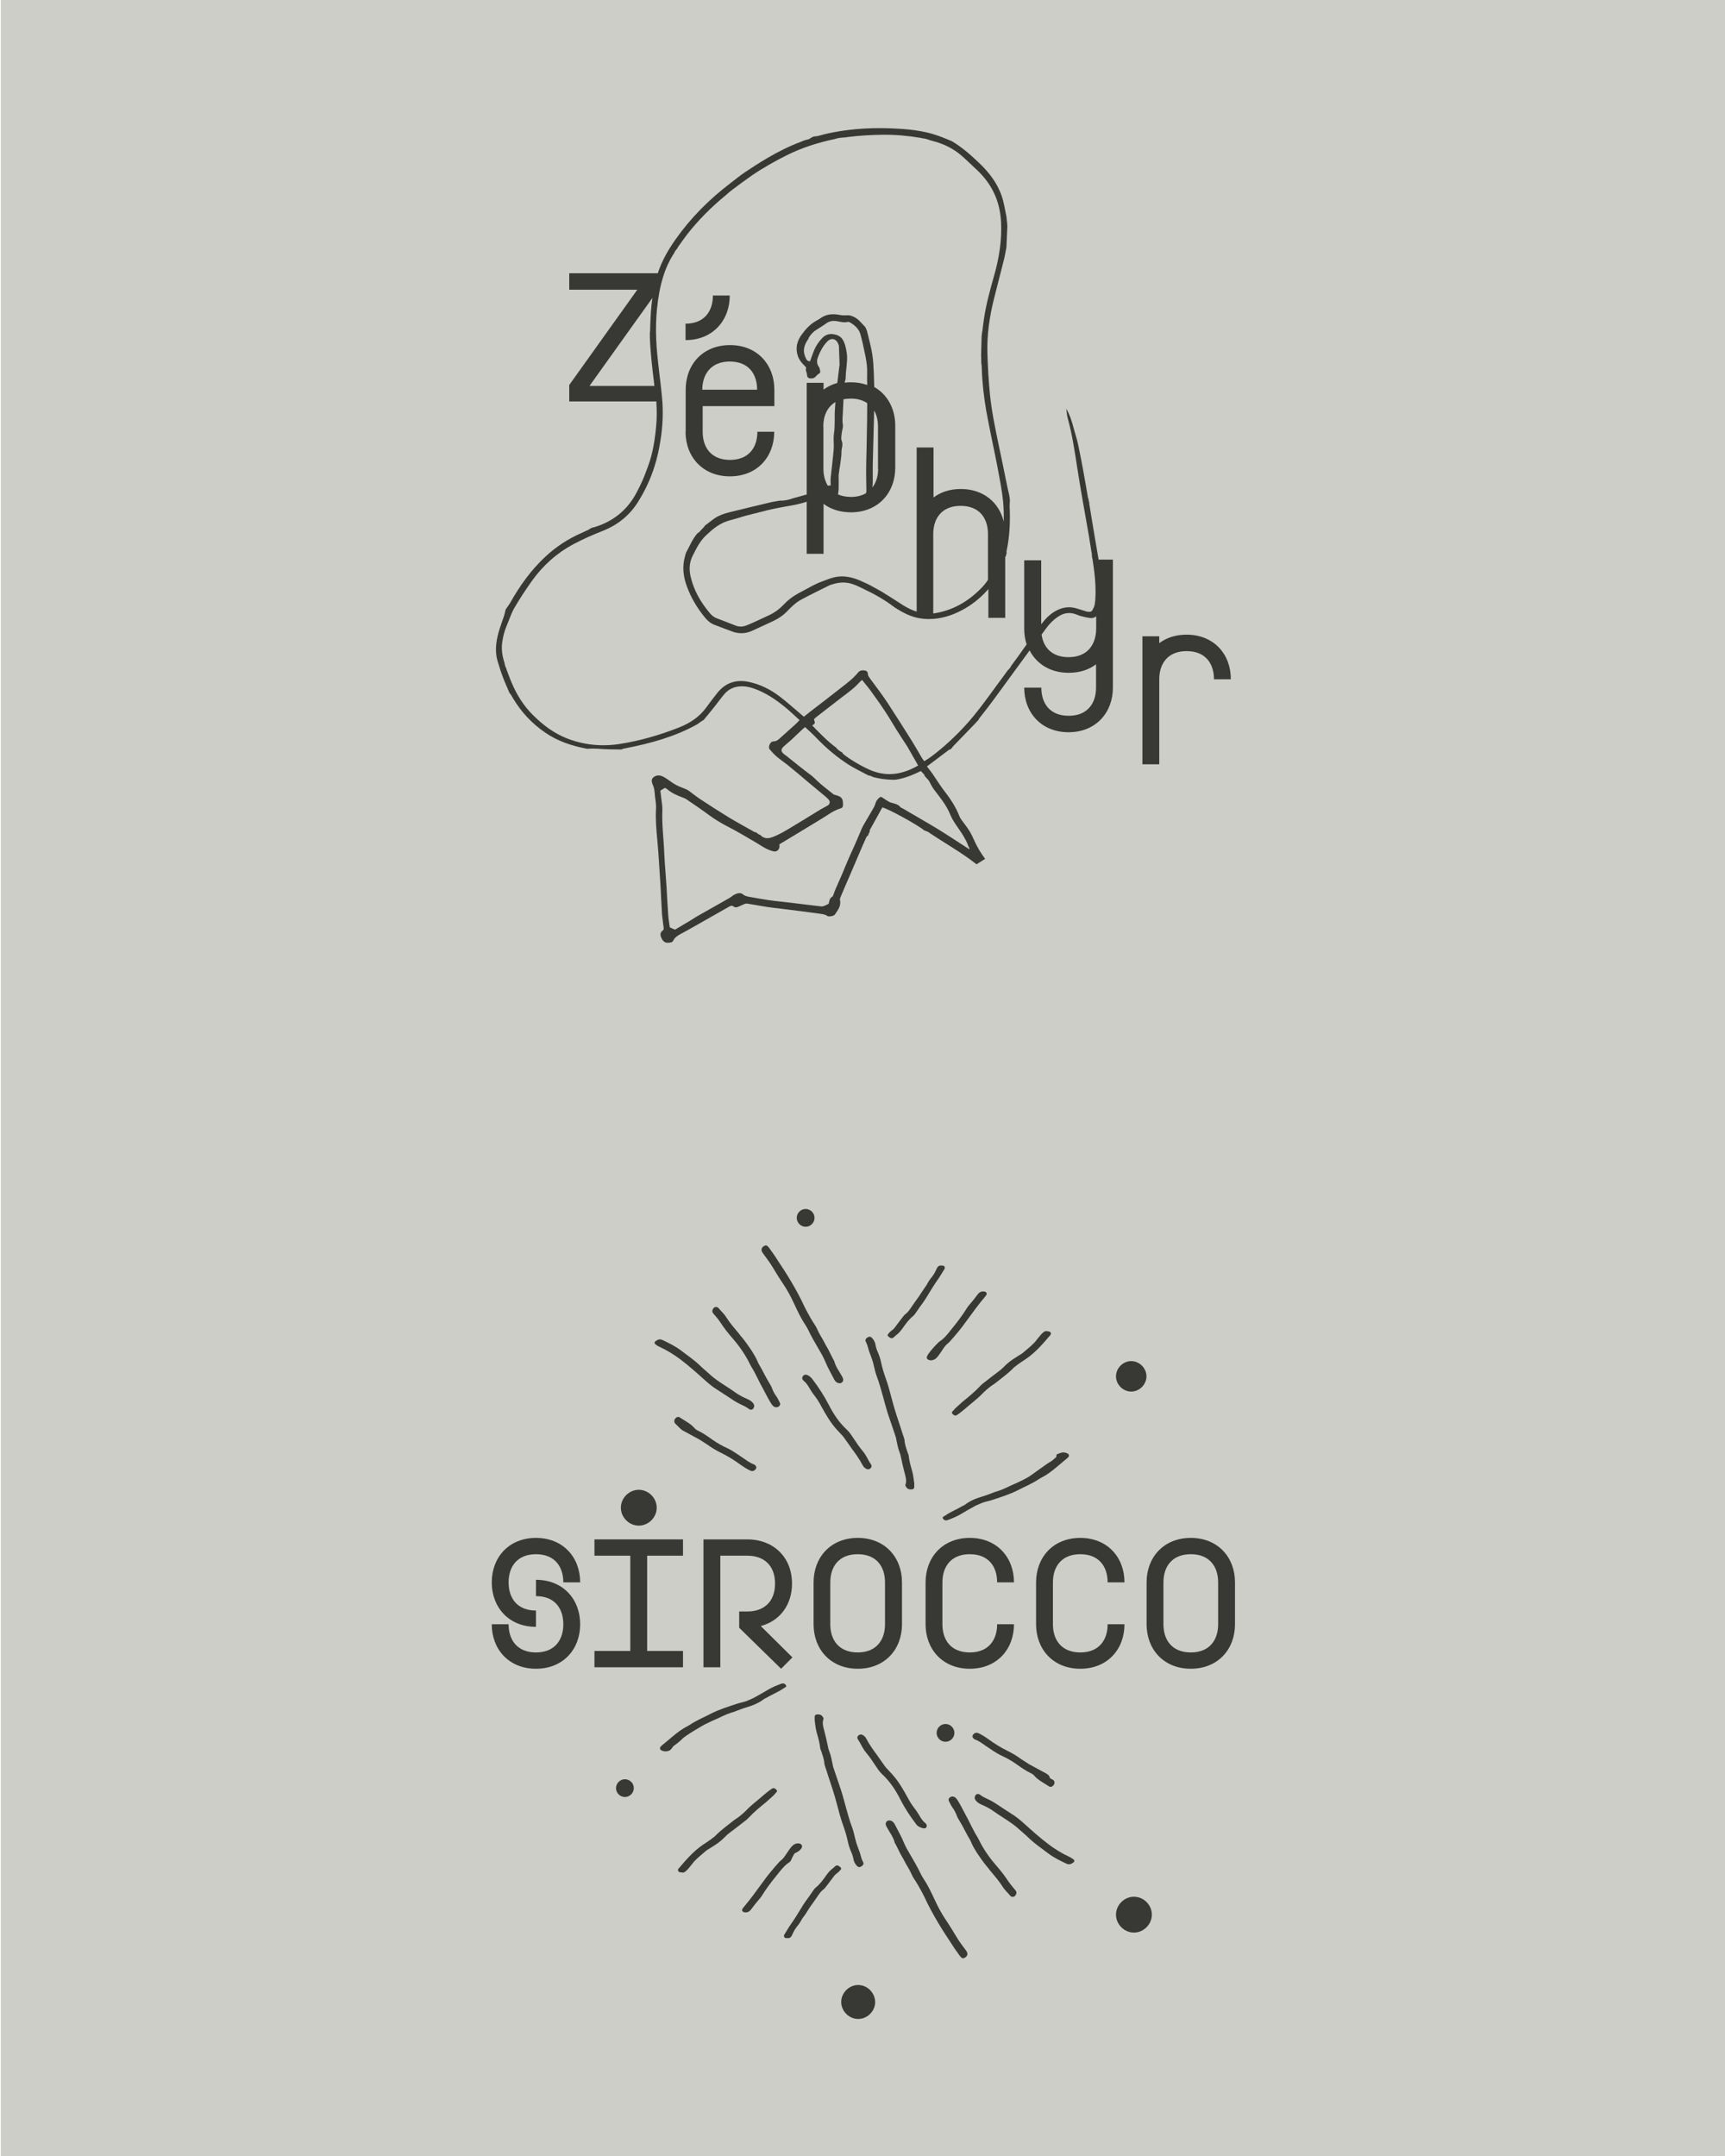 <svg enable-background="new 0 0 1280 1600" height="1600" viewBox="0 0 1280 1600" width="1280" xmlns="http://www.w3.org/2000/svg"><path d="m.6 0h1280v1600h-1280z" fill="#cdcec8"/><g fill="#383835"><path d="m397.7 1172.4v12.1c13.9 0 20.3 9.1 20.3 20.9s-6.5 20.9-20.3 20.9-20.3-9.1-20.3-20.9h-12.5c0 18.6 12.7 33 32.8 33s32.8-14.4 32.8-33-12.7-33-32.8-33z"/><path d="m397.7 1141.3c-20.1 0-32.8 14.4-32.8 33s12.7 33 32.8 33v-12.1c-13.9 0-20.3-9.1-20.3-20.9s6.5-20.9 20.3-20.9 20.3 9.1 20.3 20.9h12.5c0-18.6-12.7-33-32.8-33z"/><path d="m506.8 1225.2h-26.6v-70.7h26.6v-12.1h-65.7v12.1h26.6v70.7h-26.6v12.1h65.7z"/><path d="m474 1132.2c7.2 0 13.3-6.1 13.3-13.3s-6.1-13.3-13.3-13.3-13.3 6.1-13.3 13.3 6.1 13.3 13.3 13.3z"/><path d="m554.6 1195.9h-6.1v12.1l31.1 30.4 8.4-8.4-23.5-23.3c13.7-3.6 23.2-15.2 23.2-31.5 0-20.1-14.4-32.8-33-32.8h-32.7v94.9h12.5v-82.8h20.1c11.8 0 20.5 6.8 20.5 20.7s-8.7 20.7-20.5 20.7z"/><path d="m669.3 1205.4v-31.1c0-18.6-12.7-33-32.8-33s-32.8 14.4-32.8 33v31.1c0 18.6 12.7 33 32.8 33s32.8-14.4 32.8-33zm-53.2 0v-31.1c0-11.8 6.5-20.9 20.3-20.9 13.9 0 20.3 9.1 20.3 20.9v31.1c0 11.8-6.5 20.9-20.3 20.9s-20.3-9.1-20.3-20.9z"/><path d="m752.4 1205.4h-12.5c0 11.8-6.5 20.9-20.3 20.9-13.9 0-20.3-9.1-20.3-20.9v-31.1c0-11.8 6.5-20.9 20.3-20.9 13.9 0 20.3 9.1 20.3 20.9h12.5c0-18.6-12.7-33-32.8-33s-32.8 14.4-32.8 33v31.1c0 18.6 12.7 33 32.8 33s32.8-14.4 32.8-33z"/><path d="m821.9 1205.4c0 11.8-6.5 20.9-20.3 20.9s-20.3-9.1-20.3-20.9v-31.1c0-11.8 6.5-20.9 20.3-20.9s20.3 9.1 20.3 20.9h12.5c0-18.6-12.7-33-32.8-33s-32.8 14.4-32.8 33v31.1c0 18.6 12.7 33 32.8 33s32.8-14.4 32.8-33z"/><path d="m883.6 1141.3c-20.1 0-32.8 14.4-32.8 33v31.1c0 18.6 12.7 33 32.8 33s32.8-14.4 32.8-33v-31.1c0-18.6-12.7-33-32.8-33zm20.3 64.1c0 11.8-6.5 20.9-20.3 20.9s-20.3-9.1-20.3-20.9v-31.1c0-11.8 6.5-20.9 20.3-20.9s20.3 9.1 20.3 20.9z"/><path d="m573.2 940.2c2.6 4.3 5.2 8.6 8 12.7 3.1 4.6 5.7 9.5 8 14.5 2.5 5.3 4.9 10.6 8.2 15.5.9 1.4 1.8 2.9 2.5 4.4 2.2 4.7 4.9 9.2 7.5 13.7 1.8 3 3.6 6.1 4.9 9.3 1.9 4.6 4.4 9 6.7 13.4.7 1.4 1.9 2.6 3.7 2.8 1.6.2 2.9-.9 3-2.5 0-.9-.4-1.6-.8-2.4-2-3.8-4.9-7.3-5.9-11.6 0-.1-.1-.2-.2-.3-1.9-3.3-3.3-6.9-5.3-10.2-1.4-2.2-2.4-4.7-3.9-7-1.3-2.1-2.4-4.2-3.4-6.5-.3-.8-.8-1.5-1.2-2.2-1.1-1.7-2.2-3.4-3.2-5.1-.8-1.3-3.6-6.5-3.9-7.1-.4-.7-.7-1.3-1-2-2.9-6.3-6.2-12.4-9.7-18.3-3.4-5.8-7.1-11.4-10.8-17-1.8-2.9-3.8-5.6-5.8-8.4-.3-.4-.7-.8-1.1-1.2-.7-.6-1.6-.6-2.4-.1-2.3 1.2-2.6 3.2-1.1 5.3 2.5 3.4 5 6.7 7.2 10.3z"/><path d="m643.9 999.4c.5 2.1 1.2 4.1 2 6.1 1 2.5 1.8 5 2.4 7.6.7 3 1.4 6 2.5 8.9.9 2.4 1.7 4.8 2.4 7.3 1.3 4.3 2.4 8.6 3.6 12.9 1 3.7 2.1 7.4 3.4 11 1.5 4.2 2.9 8.5 4.3 12.7.3.8.5 1.6.6 2.5.7 3.2 1.2 6.5 2.5 9.6.4.9.6 1.8.8 2.8.8 4.1 1.8 8.1 2.8 12.1.7 2.9 1.8 5.7.7 8.8-.2.6 0 1.1.3 1.5.7 1.3 1.8 2.1 3.3 2.1 2.2.1 3.1-.4 2.9-2.7 0-.3 0-.6 0-1.7-.4-2.5-.6-5.8-1.5-9-1.1-3.8-2.2-7.6-2.6-11.5-.1-.8-.5-1.6-.8-2.4-.9-2.9-2.1-5.8-2.3-9 0-.8-.4-1.7-.6-2.5-.7-2-1.4-4-2-6.1-2.4-7.3-4.9-14.5-6.8-22-1.4-5.4-2.8-10.7-4.7-15.9-1.3-3.6-2.4-7.3-3.2-11-.6-2.8-1.4-5.6-2.6-8.2-.8-1.8-1.4-3.6-1.7-5.5-.3-1.7-1.1-3.2-2.2-4.5-1.4-1.7-2.6-1.7-4.4-.2-.8.7-1.1 1.5-.6 2.5.6 1.3 1.2 2.5 1.5 3.8z"/><path d="m763.9 1095.6c-2.9 1.8-5.9 3.3-9 4.7-2.7 1.2-5.5 2.4-8.1 3.7-2 1-4.1 1.8-6.2 2.5-1.1.4-2.3.6-3.3 1.1-1 .4-6.6 2.5-7.8 2.8-4.8 1.4-9.5 3.2-13.5 6.3-.5.4-1.1.6-1.7.9-4.1 2.4-8.6 4.2-12.6 6.9-.6.4-1.3.8-1.9 1.2-.2.1-.2.3-.3.5v.3c.6 1.5 2 2.2 3.6 1.6 3.3-1.2 6.5-2.5 9.6-4.3 3.5-2.1 7-4.1 10.5-6 1.4-.8 2.9-1.3 4.4-2 2.7-1.3 5.7-1.7 8.5-2.6 6.6-2.2 13.2-4.2 19.4-7.4 5.2-2.7 10.6-4.9 15.5-8.2.6-.4 1.3-.8 1.9-1.1 3.4-1.7 6.5-4 9.5-6.4 3.3-2.7 6.5-5.5 9.8-8.2.3-.3.6-.6.8-.9.4-.8.1-1.8-.6-2.2-2.1-1.2-4.3-1.2-6.4-.2-1 .4-2.4.4-2.1 2.2.1.3-.4.7-.7 1-1.4 1.1-2.6 2.5-4.3 3.3-.9.3-12.7 9-15 10.5z"/><path d="m534.2 980.9c1.5 2.2 3 4.4 4.6 6.5 1.7 2.2 3.5 4.3 5.3 6.4 4.9 5.7 9.1 11.8 12.4 18.6.3.6.6 1.2.9 1.7 3.4 5.3 5.7 11.2 8.9 16.7 2 3.6 3.7 7.4 6 10.9.6.9 1.2 1.7 2.2 2.3 1.1.6 2.6.5 3.6-.4.9-.8 1.1-1.7.3-3.2-.8-1.6-1.6-3.2-2.7-4.7s-2-3.3-2.7-5.1c-.3-.9-.7-1.8-1.2-2.6-2.1-3.5-4.1-7-5.9-10.6-1.2-2.5-2.9-4.8-3.9-7.3s-2.4-4.7-3.8-7c-.5-.9-1.2-1.8-1.8-2.7-.6-1-4.3-6.1-5.2-7.1-1-1.1-1.9-2.3-2.8-3.5-3.3-4-6.8-7.9-9.6-12.4-1.5-2.4-3.6-4.2-5.4-6.4-1.5-1.8-3.7-1.3-4.6.9-.5 1.1-.2 2.1.6 3 1.7 1.9 3.4 3.9 4.8 6z"/><path d="m727.5 1028.4c-4.1 4.4-8.7 8.2-13.3 11.9-.7.6-4.2 3.8-5.2 4.7-.7.6-1.2 1.5-1.9 2.1-1.1 1-1 1.6.1 2.6 1.3 1 1.8 1.1 3.2.2 1.1-.7 2.1-1.5 3.1-2.3.9-.7 1.8-1.5 2.7-2.2 4.2-3.8 8.8-7 12.8-11.2 1.5-1.6 3.3-3.1 5-4.5s3.7-2.5 5.4-3.9c4.3-3.5 8.9-6.7 12.7-10.7.4-.4.8-.7 1.2-1 2.6-2.2 5.6-3.9 8.4-5.9 6.8-4.7 12.2-11 17.5-17.2.1-.2.3-.3.4-.5.5-1 0-2.2-1.2-2.4-.9-.2-1.9-.2-2.3-.3-2.4.2-6 5.6-7 6.7-.4.5-.8 1-1.2 1.5-2.7 2.9-5.8 5.3-8.8 7.9-.9.8-2.1 1.4-3.2 2.1-2.9 1.8-5.8 3.6-8.4 5.9-2 1.7-3.7 3.8-5.9 5.4-3.8 2.8-7.5 5.7-11.2 8.6-1.1.8-2.1 1.6-2.9 2.5z"/><path d="m489.4 999.5c5.4 2.5 10.5 5.6 15.3 9.2 6.5 4.9 12.5 10.3 18.5 15.7 2.9 2.6 5.8 5 9.1 7 2.7 1.7 5.4 3.5 8 5.2 2.8 1.9 5.6 3.8 8.7 5.3 2.3 1.1 4.7 2.1 6.7 3.7.5.4 1.1.6 1.7.6.6-.1 1.1-.3 1.4-.7 1-1.2 1.1-2.6.3-3.8-.9-1.3-2.1-2.3-3.6-3-2.9-1.3-5.8-2.6-8.5-4.4-1.5-1-3-2.1-4.5-3.1-5.6-3.7-11.4-7.1-16.3-11.7-2.3-2.1-4.7-4-6.9-6.2-4.4-4.2-9.4-7.6-14.3-11.3-4.1-3.1-8.7-5.3-13.3-7.5-2.2-1.1-3.8-.3-5.5 1-.6.4-.6 1.5 0 2 .9.8 2 1.5 3.2 2z"/><path d="m602.6 1023.2c-1-1.3-4.6-4.6-6.7-2.1-.8.9-.8 2-.2 2.9.3.4.7.8 1.1 1.1 1.3 1.1 2.3 2.5 3.2 4 1.4 2.4 2.9 4.8 4.6 6.9 1.9 2.5 3.5 5.1 4.9 7.8 3.3 6 6.7 11.9 11.3 17 .8.9 3.4 3.6 4.1 4.4.6.6 1.1 1.3 1.6 2 1.9 2.6 3.7 5.2 5.5 7.8 3 4 5.9 8.1 8.2 12.5.6 1.2 1.6 2 2.7 2.6s2.4.3 3.2-.6.9-1.8.1-2.9c-1.4-2-2.4-4.3-3.7-6.4-.6-1-1.2-2-2-2.9-2.7-3.2-5-6.6-7.3-10.1-1.4-2.1-2.8-4.3-4.7-6.1-5.9-5.4-10.2-12-13.8-19.1-3.4-6.5-7.5-12.8-12.1-18.8z"/><path d="m535.1 1078.2c5.1 2.5 9.9 5.5 14.4 8.8 2.1 1.5 4.2 2.9 6.5 4 .7.3 1.3.7 2.1.7 1.4 0 2.7-1 3.1-2.4.2-.8-.5-1.9-1.6-2.5-.1-.1-.2-.1-.3-.1-3-1.1-5.4-3-7.9-4.7-3.9-2.6-7.7-5.4-12-7.4-3.7-1.7-7.2-3.7-10.5-6-3.7-2.6-7.3-5.2-11.4-7.1-.7-.3-1.3-.8-1.8-1.3-3.1-3.7-7.4-5.7-11.3-8.3-1.2-.8-2.5-.3-3.6 1.2-.7 1-.6 2.7.4 3.5.5.4 3.9 4.1 5.1 4.8 1.1.6 12 6.5 12.7 6.9 2 1.3 4 2.5 5.9 3.8 3.3 2.3 6.6 4.4 10.2 6.1z"/><path d="m697.2 995.5c-.8.5-10.1 9.9-9.5 12.2s4.6 2.4 6.8.4c.8-.7 1.5-1.5 2.1-2.4 1-1.4 2-2.8 2.9-4.2 1.1-1.7 2.3-3.4 3.9-4.6.4-.3.8-.7 1.2-1.1 4.4-4.9 8.7-10 12.5-15.4 4.5-6.2 9-12.4 14-18.3.3-.4.7-.8.9-1.3.5-1.1-.2-2-1.4-2.3-2.3-.5-4 .5-5.2 2.2-2.2 3-4.6 5.9-7 8.7-.4.5-.7 1-1.1 1.6-2.4 3.9-5.1 7.6-7.9 11.2-2 2.5-4 5-6 7.5-1.9 2.3-3.8 4.3-6.2 5.8z"/><path d="m659.8 992.3c1.6 1.2 2.4 1.1 3.9-.3.4-.4.7-.8 1.2-1.1 2-1.4 3.4-3.2 4.8-5.1 2.3-3.3 4.7-6.6 7.9-9.2.9-.7 1.5-1.8 2.2-2.7 1-1.4 1.9-2.8 2.9-4.2 1.5-2 2.9-3.9 4.2-6 3.2-5.2 6.3-10.4 9.8-15.3 1.5-2.2 2.8-4.5 4.2-6.8.5-.8 0-2.1-.9-2.3-.4-.1-.8-.1-1.5-.1-1.4-.2-2.6.5-3.3 2-.4.8-.7 1.5-1.1 2.3-1 2.1-2.4 4-3.9 5.8-1 1.3-1.6 2.4-2.8 4.6-1 1.2-4 6-6.1 9-1.6 2.3-3.3 4.5-4.8 6.8-1.4 2.1-2.8 4.3-5 5.8-.4.3-.7.8-1.1 1.2-1.8 2.4-3.7 4.7-5.4 7.1-1 1.4-2 2.7-3.5 3.7-.7.5-1.3 1.1-1.8 1.7-1.4 1.5-1.4 2 .1 3.1z"/><path d="m709.7 1437.3c-2.6-4.3-5.2-8.6-8-12.7-3.1-4.6-5.7-9.5-8-14.5-2.5-5.3-4.9-10.6-8.2-15.5-.9-1.4-1.8-2.9-2.5-4.4-2.2-4.7-4.9-9.2-7.5-13.7-1.8-3-3.6-6.1-4.9-9.3-1.9-4.6-4.4-9-6.7-13.4-.7-1.4-1.9-2.6-3.7-2.8-1.6-.2-2.9.9-3 2.5 0 .9.4 1.6.8 2.4 2 3.8 4.9 7.3 5.9 11.6 0 .1.1.2.2.3 1.9 3.3 3.3 6.9 5.3 10.2 1.4 2.2 2.4 4.7 3.9 7 1.3 2.1 2.4 4.2 3.4 6.5.3.8.8 1.5 1.2 2.2 1.1 1.7 2.2 3.4 3.2 5.1.8 1.3 3.6 6.5 3.9 7.1.4.7.7 1.3 1 2 2.9 6.3 6.2 12.4 9.7 18.3 3.4 5.8 7.1 11.4 10.8 17 1.8 2.9 3.8 5.6 5.8 8.4.3.4.7.8 1.1 1.2.8.6 1.6.6 2.4.1 2.3-1.2 2.6-3.2 1.1-5.3-2.6-3.4-5.1-6.7-7.2-10.3z"/><path d="m606 1285.7c1.1 3.8 2.2 7.6 2.6 11.5.1.8.5 1.6.8 2.4.9 2.9 2.1 5.8 2.3 9 0 .8.4 1.7.6 2.5.7 2 1.4 4 2 6.1 2.4 7.3 4.9 14.5 6.8 22 1.4 5.4 2.8 10.7 4.7 15.9 1.3 3.6 2.4 7.3 3.2 11 .6 2.8 1.4 5.6 2.6 8.2.8 1.8 1.4 3.6 1.7 5.5.3 1.7 1.1 3.2 2.2 4.5 1.4 1.7 2.6 1.7 4.4.2.8-.7 1.1-1.5.6-2.5-.6-1.2-1.2-2.5-1.5-3.8-.5-2.1-1.2-4.1-2-6.1-1-2.5-1.8-5-2.4-7.6-.7-3-1.4-6-2.5-8.9-.9-2.4-1.7-4.8-2.4-7.3-1.3-4.3-2.4-8.6-3.6-12.9-1-3.7-2.1-7.4-3.4-11-1.5-4.2-2.9-8.5-4.3-12.7-.3-.8-.5-1.6-.6-2.5-.7-3.2-1.2-6.5-2.5-9.6-.4-.9-.6-1.8-.8-2.8-.8-4.1-1.8-8.1-2.8-12.1-.7-2.9-1.8-5.7-.7-8.8.2-.6 0-1.1-.3-1.5-.7-1.3-1.8-2.1-3.3-2.1-2.2-.1-3.1.4-2.9 2.7v1.7c.4 2.5.6 5.8 1.5 9z"/><path d="m505.7 1291c1.6-2.1 10.9-7.6 13.3-9 2.9-1.8 5.9-3.3 9-4.7 2.7-1.2 5.5-2.4 8.1-3.7 2-1 4.1-1.8 6.2-2.5 1.1-.4 2.3-.6 3.3-1.1 1-.4 6.6-2.5 7.8-2.8 4.8-1.4 9.5-3.2 13.5-6.3.5-.4 1.1-.6 1.7-.9 4.1-2.4 8.6-4.2 12.6-6.9.6-.4 1.3-.8 1.9-1.2.2-.1.2-.3.3-.5 0-.1 0-.2 0-.3-.6-1.5-2-2.2-3.6-1.6-3.3 1.2-6.5 2.5-9.6 4.3-3.5 2.1-7 4.1-10.5 6-1.4.8-2.9 1.3-4.4 2-2.7 1.3-5.7 1.7-8.5 2.6-6.6 2.2-13.2 4.2-19.4 7.4-5.2 2.7-10.6 4.9-15.5 8.2-.6.4-1.3.8-1.9 1.1-3.4 1.7-6.5 4-9.5 6.4-3.3 2.7-6.5 5.5-9.8 8.2-.3.3-.6.6-.8.9-.4.8-.1 1.8.6 2.2 2.1 1.2 4.3 1.2 6.4.2 1-.4 2.5-2.9 2.8-3.2 1.6-1 5.5-4.2 6-4.8z"/><path d="m748.6 1396.7c-1.5-2.2-3-4.4-4.6-6.5-1.7-2.2-3.5-4.3-5.3-6.4-4.9-5.7-9.1-11.8-12.4-18.6-.3-.6-.6-1.2-.9-1.7-3.4-5.3-5.8-11.2-8.9-16.7-2-3.6-3.7-7.4-6-10.9-.6-.9-1.2-1.7-2.2-2.3-1.1-.6-2.6-.5-3.6.4-.9.8-1.1 1.7-.3 3.2.8 1.6 1.6 3.2 2.7 4.7s2 3.3 2.7 5.1c.3.9.7 1.8 1.2 2.6 2.1 3.5 4.1 7 5.9 10.6 1.2 2.5 2.9 4.8 3.9 7.3s2.4 4.7 3.8 7c.6.9 1.2 1.8 1.8 2.7.6 1 4.3 6.1 5.2 7.1 1 1.1 1.9 2.3 2.8 3.5 3.3 4 6.8 7.9 9.6 12.4 1.5 2.4 3.6 4.2 5.4 6.4 1.5 1.8 3.7 1.3 4.6-.9.5-1.1.2-2.1-.6-3-1.7-2-3.3-3.9-4.8-6z"/><path d="m555.4 1349.1c4.1-4.4 8.7-8.2 13.3-11.9.7-.6 4.2-3.8 5.2-4.7.7-.6 1.2-1.5 1.9-2.1 1.1-1 1-1.6-.1-2.6-1.3-1-1.8-1.1-3.2-.2-1.1.7-2.1 1.5-3.1 2.3-.9.7-1.8 1.5-2.7 2.2-4.2 3.8-8.8 7-12.8 11.2-1.5 1.6-3.3 3.1-5 4.5s-3.7 2.5-5.4 3.9c-4.3 3.5-8.9 6.7-12.7 10.7-.4.4-.8.7-1.2 1-2.6 2.2-5.6 3.9-8.4 5.9-6.8 4.7-12.2 11-17.5 17.2-.1.2-.3.3-.4.5-.5 1 0 2.2 1.2 2.4.9.2 1.9.2 2.3.3 2.4-.2 6-5.6 7-6.7.4-.5.8-1 1.2-1.5 2.7-2.9 5.8-5.3 8.8-7.9.9-.8 2.1-1.4 3.2-2.1 2.9-1.8 5.8-3.6 8.4-5.9 2-1.7 3.7-3.8 5.9-5.4 3.8-2.8 7.5-5.7 11.2-8.6 1-.7 2-1.5 2.9-2.5z"/><path d="m793.5 1378c-5.4-2.5-10.5-5.6-15.3-9.2-6.5-4.9-12.5-10.3-18.5-15.7-2.9-2.6-5.8-5-9.1-7-2.7-1.7-5.4-3.5-8-5.2-2.8-1.9-5.6-3.8-8.7-5.3-2.3-1.1-4.7-2.1-6.7-3.7-.5-.4-1.1-.6-1.7-.6-.6.1-1.1.3-1.4.7-1 1.2-1.1 2.6-.3 3.8.9 1.3 2.1 2.3 3.6 3 2.9 1.3 5.8 2.6 8.5 4.4 1.5 1 3 2.1 4.5 3.1 5.6 3.7 11.4 7.1 16.3 11.7 2.3 2.1 4.7 4 6.9 6.2 4.4 4.2 9.4 7.6 14.3 11.3 4.1 3.1 8.7 5.3 13.3 7.5 2.2 1.1 3.8.3 5.5-1 .6-.4.6-1.5 0-2-1-.8-2.1-1.4-3.2-2z"/><path d="m680.3 1354.4c1 1.3 5.7 3.3 6.7 2.1s.8-2 .2-2.9c-.3-.4-.7-.8-1.1-1.1-1.3-1.1-2.3-2.5-3.2-4-1.4-2.4-2.9-4.8-4.6-6.9-1.9-2.5-3.5-5.1-4.9-7.8-3.3-6-6.7-11.9-11.3-17-.8-.9-3.4-3.6-4.1-4.4-.6-.6-1.1-1.3-1.6-2-1.9-2.6-3.7-5.2-5.5-7.8-3-4-5.9-8.1-8.2-12.5-.6-1.2-1.6-2-2.7-2.6s-2.4-.3-3.2.6-.9 1.8-.1 2.9c1.4 2 2.4 4.3 3.7 6.4.6 1 1.2 2 2 2.9 2.7 3.2 5 6.6 7.3 10.1 1.4 2.1 2.8 4.3 4.7 6.1 5.9 5.4 10.2 12 13.8 19.1 3.3 6.5 7.5 12.8 12.1 18.8z"/><path d="m723.2 1290.8c.1.1.2.1.3.1 3 1.1 5.4 3 7.9 4.7 3.9 2.6 7.7 5.4 12 7.4 3.7 1.7 7.2 3.7 10.5 6 3.7 2.6 7.3 5.2 11.4 7.1.7.3 1.3.8 1.8 1.3 3.1 3.7 7.4 5.7 11.3 8.3 1.2.8 2.5.3 3.6-1.2.7-1 .6-2.7-.4-3.5-.5-.4-1.1-.6-1.7-.9-.3-.2-.8-.5-.9-.8-.3-1.6-1.4-2.4-2.6-3.1-1.1-.6-12-6.5-12.7-6.9-2-1.3-4-2.5-5.9-3.8-3.2-2.3-6.5-4.4-10.1-6.1-5.1-2.5-9.9-5.5-14.4-8.8-2.1-1.5-4.2-2.9-6.5-4-.7-.3-1.3-.7-2.1-.7-1.4 0-2.7 1-3.1 2.4-.2.7.6 1.9 1.6 2.5z"/><path d="m585.6 1382.1c.8-.5 1.2-1.1 1.5-1.9.6-1.4 1.3-2.7 2-4 .2-.4.5-.9 1.1-1.1.5-.1 5.4-2.6 4.9-5.2s-4.6-2.4-6.8-.4c-.8.7-1.5 1.5-2.1 2.4-1 1.4-2 2.8-2.9 4.2-1.1 1.7-2.3 3.4-3.9 4.6-.4.3-.8.7-1.2 1.1-4.4 4.9-8.7 10-12.5 15.4-4.5 6.2-9 12.4-14 18.3-.3.4-.7.8-.9 1.3-.5 1.1.2 2 1.4 2.3 2.3.5 4-.5 5.2-2.2 2.2-3 4.6-5.9 7-8.7.4-.5.7-1 1.1-1.6 2.4-3.9 5.1-7.6 7.9-11.2l6-7.5c2-2.3 3.9-4.4 6.2-5.8z"/><path d="m623 1385.2c-1.6-1.2-2.4-1.1-3.9.3-.4.4-.7.8-1.2 1.1-2 1.4-3.4 3.2-4.8 5.1-2.3 3.3-4.7 6.6-7.9 9.2-.9.7-1.5 1.8-2.2 2.7-1 1.4-1.9 2.8-2.9 4.2-1.5 2-2.9 3.9-4.2 6-3.2 5.2-6.3 10.4-9.8 15.3-1.5 2.2-2.8 4.5-4.2 6.8-.5.8 0 2.1.9 2.3.4.1.8.1 1.5.1 1.4.2 2.6-.5 3.3-2 .4-.8.7-1.5 1.1-2.3 1-2.1 2.4-4 3.9-5.8 1-1.3 2.7-4.4 2.8-4.6 2.4-2.8 4-6 6.1-9 1.6-2.3 3.3-4.5 4.8-6.8 1.4-2.1 2.8-4.3 5-5.8.4-.3.7-.8 1.1-1.2 1.8-2.4 3.7-4.7 5.4-7.1 1-1.4 2-2.7 3.5-3.7.7-.5 1.3-1.1 1.8-1.7 1.5-1.4 1.4-2-.1-3.1z"/><path d="m839.4 1032.7c6.1 0 11.3-5.2 11.3-11.3s-5.2-11.3-11.3-11.3-11.3 5.2-11.3 11.3 5.2 11.3 11.3 11.3z"/><path d="m597.8 910.4c3.6 0 6.6-3 6.6-6.6s-3-6.6-6.6-6.6-6.6 3-6.6 6.6 3 6.6 6.6 6.6z"/><path d="m695 1286c0 3.6 3 6.6 6.6 6.6s6.6-3 6.6-6.6-3-6.6-6.6-6.6-6.6 3-6.6 6.6z"/><path d="m463.7 1320.4c-3.6 0-6.6 3-6.6 6.6s3 6.6 6.6 6.6 6.6-3 6.6-6.6c.1-3.6-3-6.6-6.6-6.6z"/><path d="m636.8 1473.1c-6.8 0-12.6 5.8-12.6 12.6s5.8 12.6 12.6 12.6 12.6-5.8 12.6-12.6c-.1-6.8-5.8-12.6-12.6-12.6z"/><path d="m841.4 1407.6c-7.2 0-13.3 6.1-13.3 13.3s6.1 13.3 13.3 13.3 13.3-6.1 13.3-13.3c0-7.3-6.1-13.3-13.3-13.3z"/><path d="m541.5 219.3h-12.5c0 11.8-6.5 20.9-20.3 20.9v12.2c20.1 0 32.8-14.5 32.8-33.1z"/><path d="m508.7 320.4c0 18.6 12.7 33.1 32.9 33.1s32.9-14.4 32.9-33.1h-12.5c0 11.8-6.5 20.9-20.3 20.9-13.9 0-20.3-9.1-20.3-20.9v-19h53.2v-12.2c0-18.6-12.7-33.1-32.9-33.1s-32.9 14.4-32.9 33.1v31.2zm32.8-52.1c13.9 0 20.3 9.1 20.3 20.9h-40.7c.1-11.7 6.6-20.9 20.4-20.9z"/><path d="m880.5 471c-8.2 0-15 2.3-20.3 6.3v-5.1h-12.5v95h12.5v-63.1c0-11.8 6.5-20.9 20.3-20.9 13.9 0 20.3 9.1 20.3 20.9h12.5c.1-18.6-12.6-33.1-32.8-33.1z"/><path d="m809.9 383.9c-.6-3.5-1.1-6.9-1.7-10.4.1 0 .1 0 .2-.1 0-.1 0-.2-.1-.4-.4-.9-.6-1.9-.6-3-.1 0-.2 0-.3-.1-1.2-7-2.4-14.1-3.7-21.1-1.2-6.5-2.4-12.9-3.8-19.3-.8-3.8-2.1-7.5-3.1-11.3-1.3-5.2-2.9-10.2-5.6-14.9.3 2.5.5 5.1 1.2 7.5 3.3 12.1 5.1 24.4 7 36.7 2.6 16.8 5.7 33.5 8.6 50.2.7 4.2 1.3 8.3 1.9 12 .1.3.1.6.2.8 0 .5.1.9.1 1.4.1.8.1 1.6.2 2.4h.2c1.5 10 2.8 19.8 2.2 29.8-.2 2.7-.3 5.5-1.9 8.1-.3.9-1 1.8-2.3 1.8h-1.5c-.1.1-5.6-1.7-8.3-2.5-4.9-1.5-9.6-1-14.3 1.3-5 2.4-8.7 6.3-11.9 10.5v-47.5h-12.6v50.9c0 4.1.6 8 1.8 11.5-2.2 3.1-4.4 6.2-6.6 9.3-1.5 2.1-3.1 4.2-4.7 6.4-.3.6-.6 1.1-1 1.7-.5.6-1 1.2-1.6 1.7-2.8 3.9-5.6 7.6-8.3 11.3-7.4 10.1-14.7 20.4-23.2 29.7-7.8 8.5-16.2 16.3-25.4 23.2-1.6 1.2-3.4 2.3-5.2 3.4-.6-.8-1-1.3-1.4-1.9-2.5-4.2-4.9-8.5-7.5-12.7-6.1-9.7-12.2-19.4-18.5-29-3.9-5.9-8.2-11.5-12.4-17.2-.9-1.3-2-2.4-2-4.1-.1-1.7-1.4-2.4-2.8-2.5-1.6-.2-3.3.1-4.5 1.6-3.7 4.6-8.5 8.1-13.1 11.7-7.3 5.8-14.7 11.4-22.1 17.1-1.7 1.3-3.3 2.6-5 4-.8-.7-1.4-1.2-2-1.7-5.4-4.5-10.6-9.3-16.3-13.6-6.8-5.1-14.4-8.9-22.8-10.6-9.3-1.9-17.1.7-23.1 8.2-2.8 3.5-5.5 7.1-8.2 10.8-5.1 7-11.9 11.5-19.8 14.7-14.4 5.7-29.1 10-44.4 12.4-13.5 2.1-26.6.8-39.4-4.2-9.6-3.8-17.6-9.9-24.8-17-7.1-7-12.3-15.3-16.1-24.4-1.4-3.2-2.5-6.5-3.8-9.8 0 0 .1 0 .1-.1-.7-1.4-1.3-2.8-1.5-4.4-1.5-4.7-2.5-9.8-1.8-15.1.6-4.4 1.6-8.7 3.4-12.8 1.9-4.4 3.3-9.1 5.7-13.2 4-6.9 8.4-13.5 13-20 8.2-11.5 18.6-20.8 31.1-27.4 6.8-3.6 13.8-6.7 20.9-9.5 11.1-4.3 20-11.2 26.4-21.2 5.4-8.5 9.7-17.6 12.7-27.3 1.9-6 3.2-12.1 4.2-18.3 1.8-10.9 2.3-21.9 1.2-32.9-1-10.6-2.5-21.1-3.5-31.6-1.5-15.1-1.3-30.2 1.4-45.2 1.8-9.9 4.7-19.5 10-28.1.3-.4.5-.9.9-1.3.6-1.5 1.5-2.8 2.6-4 .1-.5.5-.9.7-1.3 2.2-3 4.3-6.1 6.6-9.1 8.4-10.7 18-20.3 28.5-28.9.2-.2.4-.3.6-.5.4-.5 3.2-2.8 4.8-4 4.7-3.5 9.5-7.1 14.4-10.5 8.1-5.5 16.7-10.3 25.4-14.7 11.4-5.7 23.4-9.5 35.8-12.1 2.5-.9 5.1-1.1 7.7-1.2.6-.1 1.3-.2 1.9-.3 8.7-1.1 17.4-1.6 26.1-1.7 9.2-.1 18.2.7 27.3 2.2.5.1.9.1 1.3.3 1.9.2 3.9.6 5.6 1.3.8.3 1.6.5 2.3.7 8.2 2 15.7 5.6 22.1 11.2 3.9 3.4 7.6 7.1 11.4 10.6 11 10.4 16.9 23.1 17.7 38.3.7 13.6-1.4 26.8-5.1 39.8-3 10.7-6 21.4-7.6 32.4-.5 3.1-.8 6.2-1.2 9.3h-.1c-.1.9-.2 1.7-.3 2.6 0 .2 0 .4-.1.6-.1 5.1-.3 10.2-.4 14.8 0 .3.1.7.1 1.1 0 1.7 0 3.4.1 5h.1c.1 1 .2 1.9.2 2.9.3 10.6 1.5 21.2 3.3 31.6 2.5 13.9 5.6 27.7 8.3 41.6 1.6 8.5 3.3 17 4.2 25.5.5 5.1.6 10.2.5 15.3-3.4-14.1-15-24.2-31.8-24.2-8.2 0-15 2.3-20.3 6.3v-37.1h-12.5v121.8c-3.5-1.1-6.8-2.7-10-4.7-5.3-3.4-10.5-6.8-15.9-10.1-2.7-1.6-5.5-3-7.8-4.3 0-.1-4.3-2.2-4.4-2.2-1-.4-2.3-1-3.5-1.6-6.3-2.7-12.7-4.2-19.5-2.6-3.2.8-6.3 2.1-9.4 3.2-.8.3-1.7.7-2.5 1-.1.1-.3.2-.4.2-1.4.6-2.7 1.3-4.1 2-3.6 1.9-7.1 3.8-10.6 5.7-3.8 2.1-7.3 4.7-10.2 7.8-3.3 3.5-7 6.3-11.3 8.3-4.1 1.9-8.2 3.8-12.3 5.7-1.5.7-3.1 1.3-4.6 1.9-2.7 1-5.3 1.1-8 0-4.6-1.8-9.1-3.6-13.7-5.3-2.2-.8-3.9-2.2-5.4-4-6.6-7.9-11.7-16.6-14.1-26.8-1.3-5.5-1-10.8 1.5-15.7 2.7-5.3 5.3-10.8 9.9-15.1 5-4.7 10.1-9 16.8-10.9 4.1-1.1 8.1-2.3 12.1-3.5.8-.2 1.5-.5 2.3-.6 6.5-1.6 12.9-3.4 19.4-4.8 7.9-1.7 16.1-2.5 23.9-5.1.1 0 .1 0 .2-.1v38.7h12.5v-37.1c5.3 4 12.2 6.3 20.3 6.3 20.1 0 32.9-14.4 32.9-33.1v-31.2c0-12.5-5.7-23.1-15.6-28.7-.1-3.4-.2-6.8-.3-10.2-.2-4.6-.4-9.2-1.1-13.8-.7-4.7-2-9.4-3.1-14.1 0 0-.7-2.8-1-3.9-.5-1.2-.9-2.3-1.7-3.1-2.4-2.4-4.4-5.2-7.6-6.8-1.8-.9-3.5-1.5-5.6-1.3-1.5.1-3.2.1-4.7-.2-5.4-1.1-10.5-.9-15.1 2.6-.8.6-1.7 1-2.5 1.5-4.5 2.4-7.9 6-10.9 10.1-3.6 4.8-5.1 10.1-3.1 16.1.9 2.7 2.5 4.8 4.5 6.8.7.7 1.9 1.8 1.7 2.2-.8 1.8.6 3.2.6 4.9.1 2.4 1.4 3 3.8 2.8 2.1-.1 2.9-1.8 4.2-2.9.8-.7 2.1-1 1.8-2.4-.2-1.1-.3-2.4-1-3.3-1.8-2.4-1.5-4.9-.6-7.3 1.5-4.1 3.6-7.9 6.5-11.1 3.1-3.5 7-2.7 8.6 1.7.2.5.4.9.4 1.4.2 4.6.3 9.3.5 13.9 0 .1-.1.2-.1.3-.5 4.4-1.1 8.7-1.6 13.1-3.9 1.1-7.3 2.7-10.2 5v-5.1h-12.5v82.9c-1.3.3-2.7.7-4 1.1-2.1.6-4.1 1.1-6.2 1.7-3 1.1-6.4 1.9-9.6 1.7-1.9.4-3.9.6-5.8 1-10.8 2.6-21.6 5.1-32.3 7.8-3.8 1-7.5 2.3-10.8 4.6-1.9 1.3-3.6 2.8-5.4 4.1-.4.3-.7.6-1.1.7-1.2 1.9-3 3.3-4.4 5-.3.4-.8.7-1.3.9-3.8 4.2-5.8 9.4-8.5 14.3-.4.8-.6 1.7-.8 2.5-2.3 7.8-1.5 15.3 1.3 22.8 3 8.3 7.5 15.8 13 22.6 1.9 2.4 4.1 4.5 7 5.7 4.5 1.7 9 3.5 13.5 5.1 5.2 2 10.3 1.7 15.4-.7 4.9-2.3 9.8-4.5 14.7-6.8 4.2-1.9 8-4.5 11-7.7 3.1-3.2 6.3-6.3 10.2-8.4 6.8-3.7 13.8-7 20.7-10.5 1-.5 2.2-.8 3.3-1.1.9-.3 5.5-1.7 10.7-.8 4.1.7 7.8 2.6 11.5 4.4 8.3 3.9 16.2 8.4 23.2 13.8 3.9 2.5 5.8 3.4 6.9 4 3 1.6 6.2 2.8 9.4 3.6l.6.1c2.7.6 5.5.9 8.4.9 9 0 17.2-2.6 25-6.8 6.7-3.6 12.7-8.3 17.8-13.9.5-.5 1-1.1 1.4-1.6v21.4h12.5v-45.1c0-.1.1-.2.1-.4h.3c.2-1 .5-1.9.7-2.9h-.1c0-.5-.1-.8 0-1.1 2.3-10.8 2.8-21.8 2.3-32.8-.1-2 .3-4.1.1-6.1-.3-2.6-1-5.1-1.6-7.7-2.2-10.7-4.3-21.3-6.6-32-2.6-12.4-5.2-24.8-6.5-37.4-1-10-1.6-20.2-1.9-30.3-.5-14.2 1.6-28.2 5.1-41.9 2.4-9.7 5-19.4 7.4-29.1.4-1.8 1.7-8.3 1.6-8.3.2-5.3.5-10.8.7-15.8 0-.3-.1-.6-.1-.9 0-1.3-.3-2.6-.4-3.9-.1 0 .1-.1 0-.1-.1-.7-.1-1.4-.2-2-1.1-5.1-1.8-10.3-3.5-15.2-3.3-9.8-9.6-17.8-17.1-24.9-6.2-5.9-12.6-11.5-20-15.9l.1.1c-2.4-1-4.9-2.1-7.3-3-10.5-4.2-21.6-5.7-32.8-6.3-16.2-1-32.4-.3-48.4 2.8-2.1.4-4.2.9-6.3 1.4-2.2.5-4.4 1.4-6.6 1.5-2.4 0-3.6 2-5.8 2.4-1.5.2-3 .9-4.5 1.5-8.8 3.3-17.3 7.5-25.4 12.3-5.6 3.3-11 6.8-16.4 10.4-3.8 2.6-7.4 5.5-11 8.3-15.5 11.8-29.1 25.4-40.4 41.4-5.6 7.9-10.3 16.1-13.3 25.3h-65.7v12.2h50.5l-50.5 70.7v12.2h64.6c.4 6 .5 12-.1 18.1-.9 10.3-2.5 20.5-6.1 30.2-.9 2.5-1.8 4.9-2.8 7.4-1.6 4-3.5 7.9-5.5 11.7-6.9 13.2-17.6 21.9-32.1 26.1v-.1c-.6.2-1.2.4-1.7.6-.5.3-.9.6-1.5.8v.2c-1.9.9-3.6 1.7-5.4 2.5-10.1 4.4-19.2 10.3-27.2 17.8-10.6 9.9-18.9 21.5-26 34.1-.9 1.6-2.1 3-3.1 4.6-.3.4-.4.8-.5 1.3-.3 1.2-.5 2.4-.9 3.6-1.3 4.1-2.9 8.1-4.1 12.3-2 7.2-2.9 14.5-.7 21.8 1.2 4 2.5 8.1 4 12 1.3 3.5 2.9 6.9 4.2 10 0 0-.1.1-.1.1.1.1.1.2.2.3.3.6.7 1.2 1 1.8.1 0 .1-.1.2-.1.7 1.2 1.3 2.3 2 3.4 6.1 10.2 14 18.6 23.8 25.3 9 6.2 19.1 9.6 29.6 11.7.5.1 1.1.2 1.6.3 5.5-.5 11.1.3 16.6.4 2.7 0 5.4.1 8.1.1.3 0 .6 0 .9-.1.8-.5 1.8-.6 2.7-.8 18.6-3.6 36.8-8.6 53.3-17.8 1.2-.9 2.4-1.8 3.7-2.6.1 0 .1-.1.2-.1.3-.2.7-.4 1-.6 0 0 0 0 0-.1 3-3.6 5.7-6.9 8.3-10.2 2.3-2.9 4.5-6 6.9-8.8 3.2-3.8 7.5-5.6 12.4-5.8 3.1-.1 6 .5 9 1.5 9.2 3.1 17 8.5 24.4 14.6 3.4 2.8 6.5 5.9 10 9-1 1-1.8 1.9-2.6 2.7-3.9 3.6-7.9 7-11.8 10.6-1.5 1.4-2.8 2.5-5 2.5-2.3-.1-4.2 4.1-2.8 5.9 1.7 2 3.5 3.9 5.5 5.6 3 2.5 6.3 4.7 9.3 7.2 4.8 3.9 9.5 7.9 14.2 11.9 3.9 3.3 7.8 6.5 11.8 9.8 1.1.9 2.1 1.8 3 2.8 1.3 1.6.9 3.4-.8 4.4-1.6 1-3.3 1.7-4.9 2.7-7.7 4.7-15.4 9.5-23.1 14.1-4 2.4-8.1 4.8-12.5 6.5-3.6 1.4-6.7 1.5-9.5-1.5-1-.3-1.8-.8-2.4-1.4-.1-.1-.3-.2-.4-.3-.2-.1-.4-.3-.6-.4-.1.1-.3.1-.4.2-6.4-3.6-13-7.2-19.5-11.1-7.2-4.4-14.3-9-21.3-13.6-2.9-1.9-5.5-4.1-8.3-6.1-.8-.6-1.7-1-2.6-1.4-2.5-1.1-5.2-1.9-7.5-3.3-3.3-1.8-6.1-4.5-9.6-6.1-2.3-1-4.8-.9-6.8.9-1.3 1.2-1.4 2.8-.4 5.2.5 1.1.9 2.2 1.1 3.3.3 1.7.5 3.5.6 5.2.3 3.1 1 6.3.8 9.4-.5 7.7.2 15.3.9 22.9 1 10.9 1.6 21.7 2.3 32.6.5 7.4.7 14.9 1.2 22.4.2 3.1.8 6.2 1.1 9.4.1 1.1.6 2.3-.6 3.2-1.9 1.4-1.9 3.3-1 5.3 1.2 2.8 2.9 4 5.4 3.7 1.3-.1 2.8-.1 3.5-1.6 1.1-2.3 3-3.5 5.1-4.7 1.7-1 3.5-1.8 5.2-2.8 10.4-5.9 20.8-11.8 31.2-17.7 1.1-.6 2.1-1 3.2-.1 1 .8 2.2.8 3.3.3 1.6-.7 3.2-1.4 4.8-2.1.7-.3 1.5-.4 2.2-.3 4.9.8 9.8 1.7 14.8 2.5 3.5.5 7 .9 10.5 1.3 9.5 1.2 19.1 2.4 28.6 3.7 1.9.3 3.9.5 5.5 1.7 1 .7 4.8 0 5.5-1.1 2.1-3.2 4.8-6.3 3.8-10.7-.2-.7.1-1.5.4-2.2 1.9-4.6 3.9-9.2 5.9-13.8 3.5-8.1 6.9-16.2 10.4-24.3.8-1.9 1.7-3.8 2.5-5.6.4-.9.8-1.7 1.7-2.1.2-1 .6-2 1.2-2.8 0-.1.1-.2.1-.3-.1-.2-.3-.4-.3-.5 3.3-5.9 6.4-11.6 9.5-17.2 4.5.9 27.6 13.8 31 17 .1 0 .1 0 .2.1.8.2 1.5.5 2.1.9 0-.1.1-.1.1-.2 12.1 8.3 25 15.3 36.5 24.4 2.3-1.4 4.5-2.8 6.4-4-3.2-4.3-5.9-8.8-8-13.5-1.1-2.5-2.3-5-3.7-7.3-1.7-2.7-3.6-5.1-5.5-7.7-.6-.9-1.3-1.8-1.7-2.7-2.8-7.5-7.3-14-12.2-20.3-1.3-1.7-2.5-3.5-3.7-5.3-1.5-2.2-2.9-4.4-4.4-6.6-1.2-1.7-2.6-3.4-4-5.2 5.7-4.3 11.1-8.4 16.7-12.6l.2.2c.2-.1.4-.2.5-.3l.1-.1c.1-.1.2-.1.3-.2.4-.4.8-.9 1.2-1.2 0 0 0 0 0-.1 0 0-.1-.1-.1-.1 6-6.2 11.9-12.3 17.4-18 .1-.1.2-.2.2-.3.7-.7 1.4-1.5 2.1-2.2-.1 0-.2-.1-.3-.1.9-1.2 1.7-2.2 2.5-3.2 2.6-3.3 5.2-6.6 7.7-10 5.2-7 10.3-14.1 15.5-21.2 4.1-5.6 8.1-11.1 12.2-16.7 5.2 10 15.4 16.6 29 16.6 8.2 0 15-2.3 20.3-6.3v17.3c0 11.8-6.5 20.9-20.3 20.9-13.9 0-20.3-9.1-20.3-20.9h-12.7c0 18.6 12.7 33.1 32.9 33.1 20.1 0 32.9-14.4 32.9-33.1v-95h-10.6c-1.7-10.1-3.6-20.8-5.3-31.4zm-188.1-17c.3-1.3.4-2.6.5-4 .1-3.5 0-7 0-10.5.1 0 .5-3.8.5-3.8.3-1.7.6-3.3.8-5 .3-2.8.9-5.6.8-8.4 0-2.7 1.4-5.2.2-8-.7-1.7-.2-3.9 0-5.8.2-2.1 1.2-4.3.8-6.3-.5-2.9-.1-5.8 0-8.6.1-3.4.4-6.8.5-10.2 1.6-.3 3.4-.5 5.3-.5 5.1 0 9.2 1.2 12.3 3.4 0 4.4-.1 8.8-.1 13.2-.1 7.2-.3 14.3-.4 21.5-.1 5-.3 10-.3 15 0 5.1.1 10.2.2 15.3 0 .6-.1 1.3-.3 1.8-3 1.8-6.8 2.8-11.4 2.8-3.6-.1-6.8-.7-9.4-1.9zm29.8-19.1c0 5.5-1.4 10.3-4.3 14 .1-1.1.3-2.3.3-3.4.1-4.5-.1-9 0-13.5.2-9 .5-18.1.7-27.1.1-4.4.3-8.8.3-13.2 2 3.4 2.9 7.5 2.9 12.1v31.1zm-23.4-86.5c-.6-3.7-1.3-7.3-3.7-10.4-.7-.8-2.4-1.9-3.3-2.2-4.2-1.4-8-1.2-11.3 2.4-2.4 2.6-4.4 5.5-5.8 8.8-1.1 2.7-2 5.4-3 8.2-1.6-.1-2.1-.3-2.8-1.6-1.3-2.4-2-4.9-1.7-7.6.4-2.9 1.7-5.3 3.3-7.5 0-.3.1-.6.3-.9 1.1-1.8 2.7-3.7 4.6-5.1 2.7-1.8 5.7-3.5 8.4-5.5 2.5-1.8 5.2-2 8.1-1.5 2.5.4 5 1.2 7.6.5.5-.1 1.2 0 1.7.3 3.6 2.1 6.7 4.7 7.9 9 .9 3.3 1.7 6.6 2.4 10 .9 4.1 1.8 8.2 2.3 12.4.4 3.5.2 7 .2 10.6 0 1.5.1 3 .1 4.5-3.7-1.3-7.7-2-12.1-2-1.6 0-3.1.1-4.6.3.1-.8.3-1.6.6-2.4.1-.4.1-.8.1-1.1.1-1.9.1-3.9.4-5.8.4-4.6 1.1-9 .3-13.4zm-17.3 55.3c0-7.9 2.9-14.6 9-18.2-.2 2.6-.3 5.3-.5 7.9-.1 1.5 0 2.9 0 4.4 0 2.5-.1 5.1-.2 7.6-.1 2.1-.6 4.3-.6 6.4-.1 3 .3 6.1 0 9.1-.6 6.9-1.5 13.8-2.2 20.8-.2 1.8 0 3.7 0 5.7-.8-.1-1.5 0-2.1.2-2.2-3.5-3.3-7.9-3.3-12.7v-31.2zm116.3 120.8c-9.2 9.1-20 15.4-33 17.6-.5.1-1.1.2-1.7.3v-59c0-11.8 6.5-20.9 20.3-20.9 13.9 0 20.3 9.1 20.3 20.9v34c-1.6 2.5-3.6 4.9-5.9 7.1zm-289.7-151.1 46.6-65.2c-1 6.8-1.4 13.7-1.6 20.6 0 1.6-.1 3.3-.2 5h-.1v.1c0 1.1.1 2.1 0 3.2.4 11.6 1.8 23.2 3.2 34.7.1.6.1 1.2.2 1.7h-48.1zm166.5 247.4c.8-.7 1.7-1.6 2.8-2.4 5.9-4.6 11.8-9.1 17.7-13.7 4.6-3.5 9.3-6.8 13.2-11.2.5-.6 1.1-1 2-1.8 2.1 2.7 4.3 5.2 6.2 7.8 3.9 5.3 7.7 10.7 11.3 16.2 2.8 4.2 5.2 8.5 7.9 12.8 2.4 3.9 5 7.7 7.5 11.6.5.7.9 1.5 1.4 2.3 2.4 4.2 4.7 8.3 7.3 12.8-10.8 6.2-21.7 8.5-33.7 4.1-6.8-2.5-18.4-9.4-22.4-13.1 0-.2 0-.3 0-.5-.7-.4-1.4-.8-2-1.2-1-.7-2.1-1.6-2.8-2.6-6.4-4.7-12-10.6-17.7-16.4.8-.7 1.7-1.1 1.9-1.8.1-.8-.4-1.7-.6-2.9zm83.8 44.1c1.5 1.1 2.1 2.8 2.9 4.3.7 1.2 1.3 2.4 2.1 3.5 4.6 6 9.5 11.9 12.3 18.9 2.1 5.1 5.5 9.2 8.4 13.7 2 3.1 3.8 6.2 5 9.6.3.7.6 1.4 1 2.1-.2.1-.4.3-.5.2-7.6-4.9-15.1-9.9-22.7-14.6-8.9-5.4-17.9-10.5-26.9-15.8-.4-.2-1-.3-1.3-.7-2.2-3-6-2.5-8.8-4.2-1.3-.8-2.7-1.6-3.9-2.5-1.7-1.2-2.1-1.2-3.6.3-1.1 1.1-1.8 2.2-2.2 3.7-.5 1.8-1.5 3.4-2.4 5-2.1 3.7-4.4 7.4-6.5 11.1-1.1 2-2 4.2-2.9 6.4-1.3 2.9-2.4 5.8-3.7 8.6-1.7 3.7-3.4 7.4-5 11.2-1.4 3.2-2.7 6.5-4.1 9.8-1.5 3.6-3.2 7.2-4.7 10.7-.7 1.6-1.3 3.3-1.9 4.9-.2.5-.4 1.3-.9 1.5-2 1.1-2.1 3.2-2.6 5.2-1.2.6-2.1 1.1-3.1 1.5-.7.3-1.5.5-2.2.5-9.2-1.1-18.3-2.2-27.5-3.3-3.9-.5-7.8-.8-11.7-1.4-4.8-.7-9.5-1.6-14.2-2.4-1.7-.3-3.4-.6-4.8-1.8-2-1.7-4.3-.9-6.4.1-1.6.8-2.8 2.1-4.4 2.9-7.7 4.4-15.5 8.8-23.3 13.2-1.6.9-3.2 2-4.8 3-3.9 2.3-7.8 4.6-11.6 6.9-1.3-.5-2.4-1-3.9-1.7-.4-3-1-6.3-1.2-9.6-.5-6.8-.8-13.5-1.2-20.3-.5-8.3-1.3-16.6-1.7-25-.4-10.8-1.9-21.5-1.4-32.3.1-2.8-.5-5.7-.8-8.5-.2-1.9-.5-3.9-.7-5.7 1.2-.8 2.1-1.4 3.4-2.1.4.2 1.2.5 1.7 1 3.3 2.8 7.1 4.5 11.1 6 1.1.4 2.2.8 3.2 1.5 5.6 3.8 11.2 7.6 16.6 11.6 4.4 3.2 8.9 6 13.8 8.5 7.6 3.9 14.9 8.3 22.2 12.6 2 1.2 4 2.6 6 3.6 1.9 1 3.9 1.8 6 2.3 2.3.6 4.4-1.3 4.4-3.7 0-.5-.1-1-.1-1.5 4.1-2.5 8.1-4.9 12.1-7.3 6.7-4.1 13.4-8.1 20.1-12.2 2.8-1.7 5.4-3.6 8.2-5.1 1.7-.9 3.5-1.6 5.3-2.2 1.3-.4 1.5-1.3 1.5-2.5.1-4.6-.8-6-5.2-7.2-.6-.2-1.4-.3-1.9-.7-4.2-3.4-8.6-6.6-12.4-10.3-1.5-1.4-2.9-2.9-4.6-4.1-6.1-4.5-11.9-9.3-17.8-14-.6-.5-1.3-.9-1.9-1.4-2.3-1.9-2.4-3.5-.2-5.6 1.7-1.6 3.6-3.1 5.3-4.6 3-2.8 6-5.6 9-8.5.4-.4.9-.7 1.6-1.3 2.7 2.5 5.4 4.9 7.9 7.5 7.4 7.8 15.5 14.7 24.6 20.5 4.3 2.7 8.9 4.9 13.4 7.3.4.2.8.4 1 .5v.1c1.3.1 2.3.4 3.1 1 5.1 1.5 10.3 2.1 15.6 2.2 1.8 0 3.2-.3 4.9-.7 5.3-1.2 10.3-3.3 15.4-5.8.9 1 1.9 2.1 2.9 3.1-.1.2-.2.3-.3.5.9.6 1.6 1.4 2 2.3-.2-.3-.2-.3-.1-.3zm105.1-90.1c-12.2 0-18.7-7.1-20-16.8 1.1-1.5 2.2-3 3.3-4.5 2.5-3.5 5.5-6.5 9-8.8 4-2.7 8.5-3.5 13.2-1.7 1.2.4 2.4 1 3.6 1.3 2.2.6 4.4 1.1 6.6 1.4 1.8.3 3.5-.1 4.8-1.3v9.5c-.2 11.7-6.6 20.9-20.5 20.9z"/></g></svg>